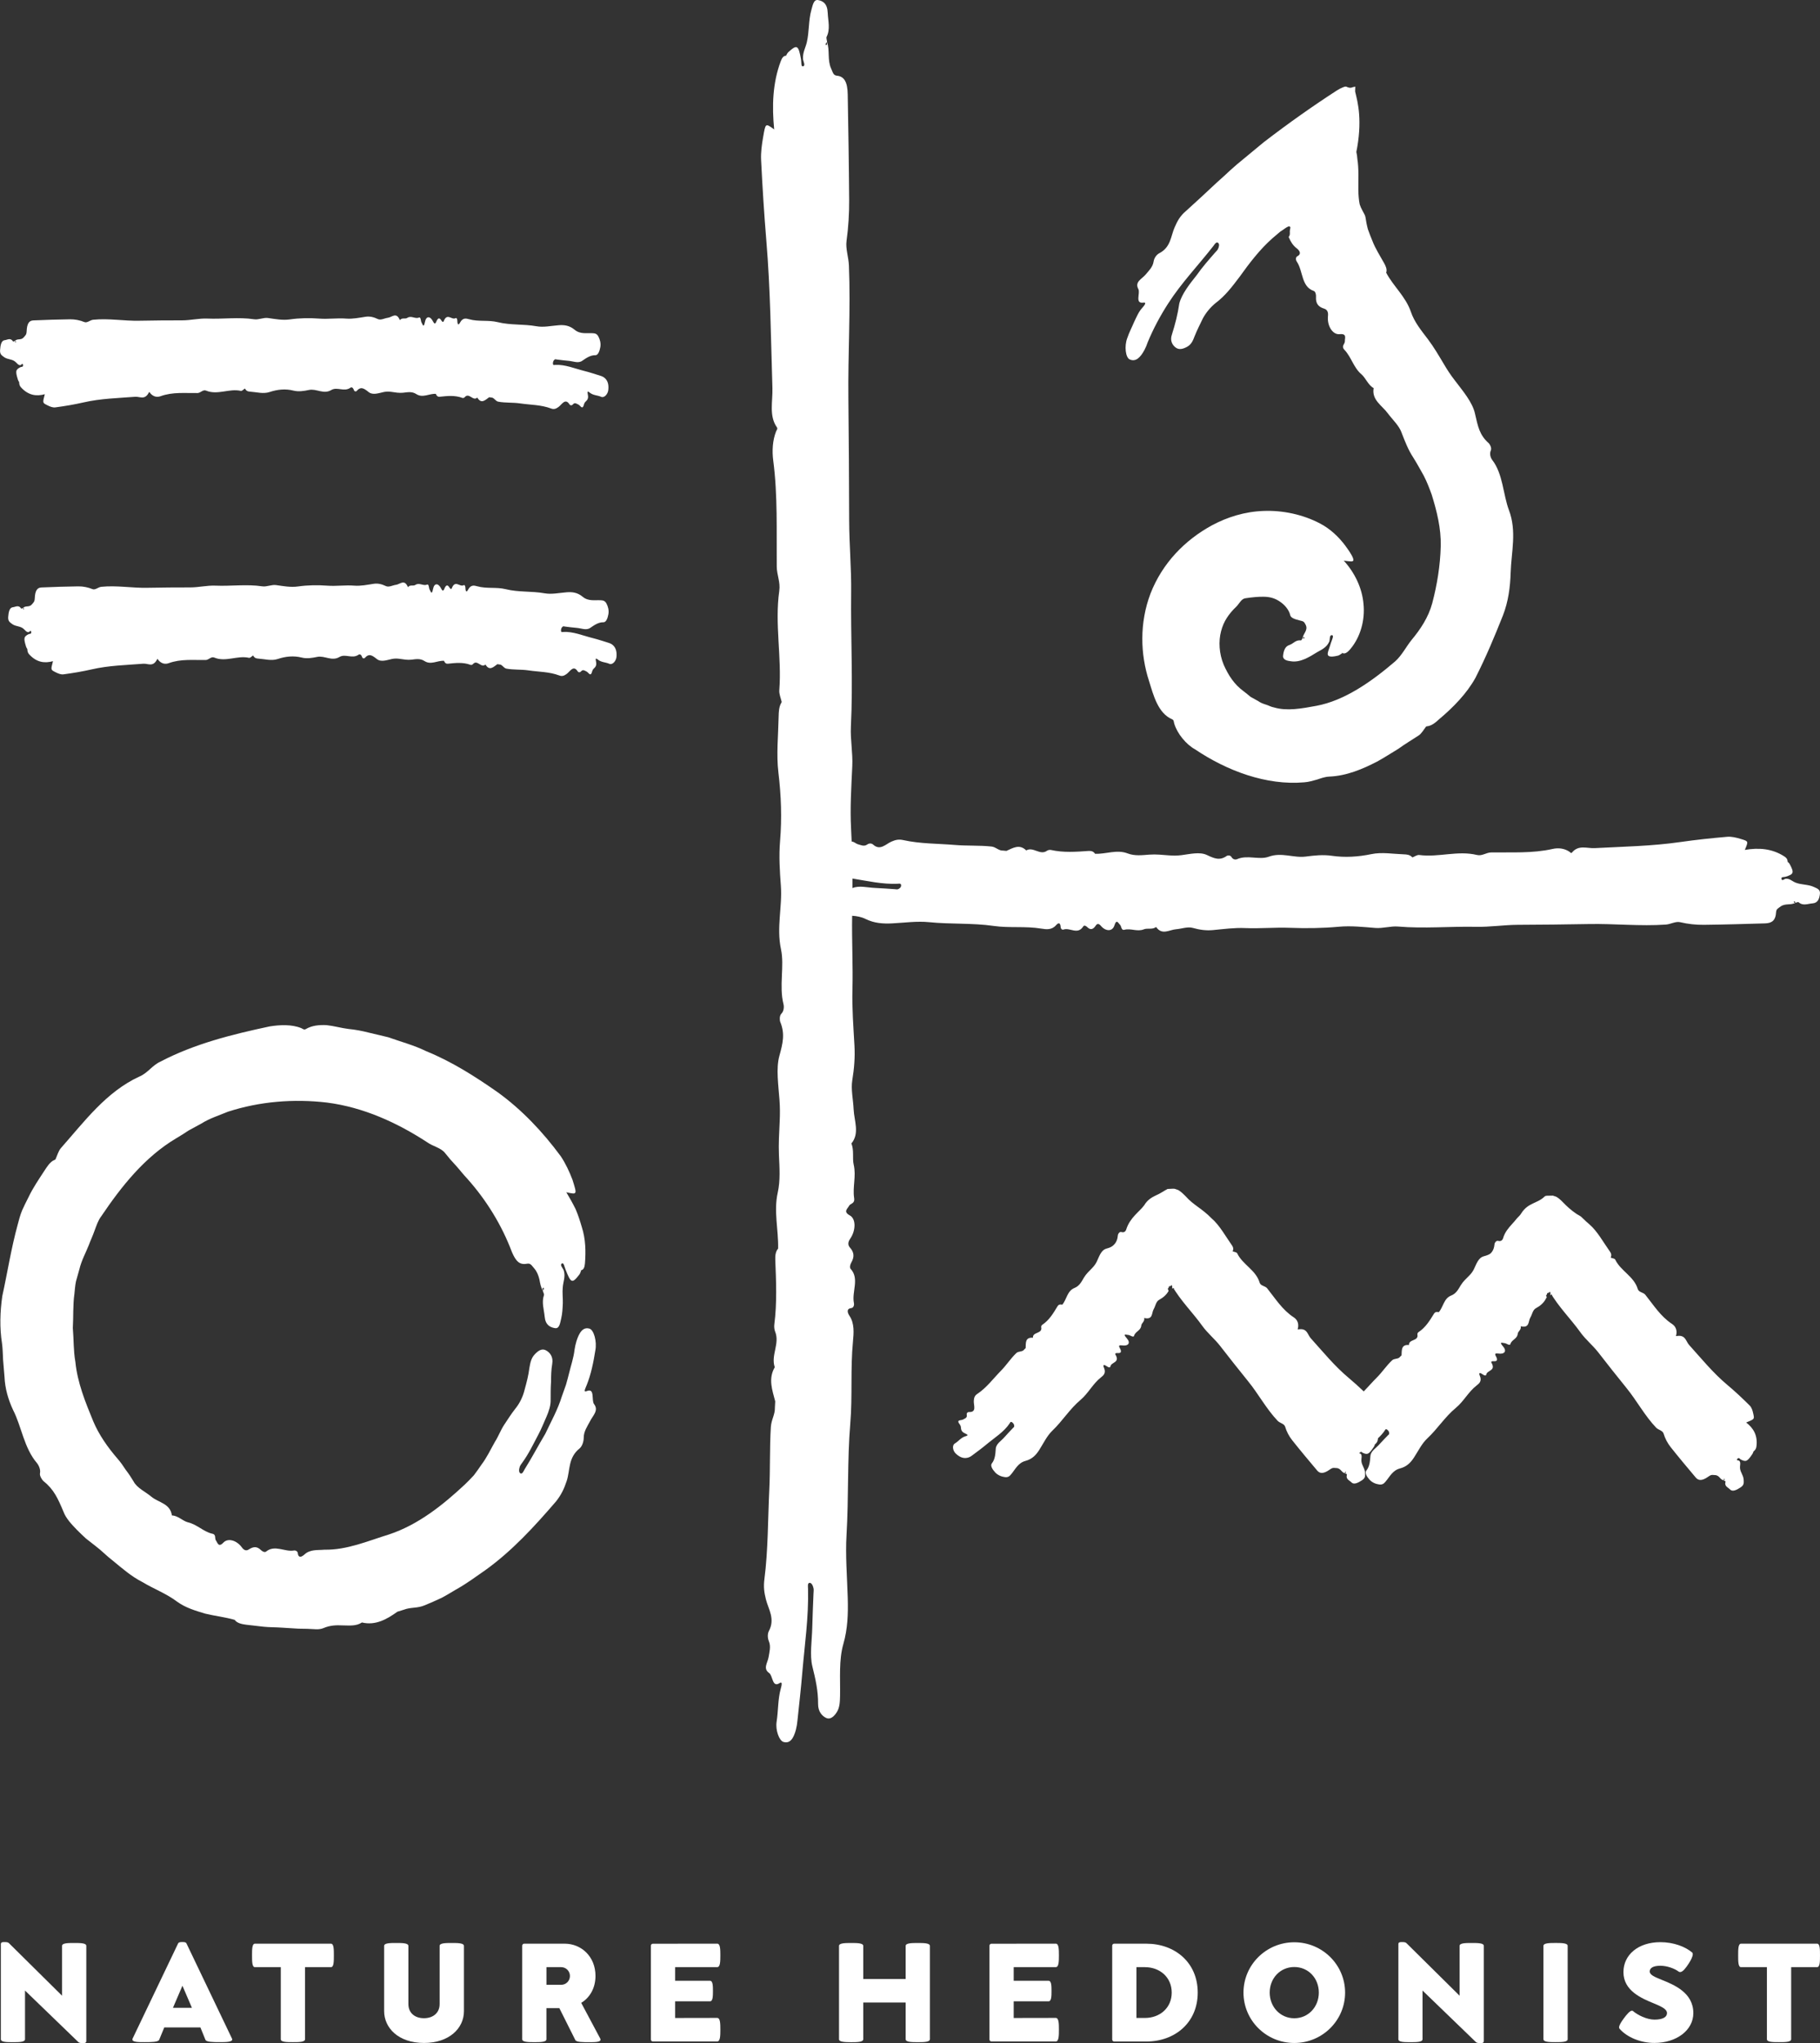 <?xml version="1.0" encoding="utf-8"?>
<!-- Generator: Adobe Illustrator 28.0.0, SVG Export Plug-In . SVG Version: 6.00 Build 0)  -->
<svg version="1.1" id="Layer_1" xmlns="http://www.w3.org/2000/svg" xmlns:xlink="http://www.w3.org/1999/xlink" x="0px" y="0px"
	 viewBox="0 0 678.07 761.09" style="enable-background:new 0 0 678.07 761.09;" xml:space="preserve">
<rect x="0" y="0" width="678.07" height="761.09" fill="#333333" stroke="none"/>
<style type="text/css">
	.st0{fill:#1E2428;}
	.st1{fill:#EEEAE6;}
	.st2{opacity:0.5;fill:#C53F25;}
	.st3{opacity:0.7;fill:#CEE4DD;}
	.st4{fill:#C53F25;}
	.st5{fill:#434D57;}
	.st6{fill:#0281A7;}
	.st7{fill:#CEE4DD;}
	.st8{fill:#FFFFFF;}
	.st9{clip-path:url(#SVGID_00000054959234668849365570000017913589016175806098_);}
	.st10{fill:none;stroke:#474D51;stroke-miterlimit:10;}
	.st11{fill:none;stroke:#434D57;stroke-miterlimit:10;}
	.st12{fill:#414C56;}
	.st13{fill:none;}
	.st14{opacity:0.8;fill:#434D57;}
	.st15{opacity:0.5;fill:#0281A7;}
</style>
<g>
	<g>
		<g>
			<path class="st8" d="M29.22,760.75L9.32,741.53v18.12c0,1.11-2.24,1.11-4.5,1.11s-4.5,0-4.5-1.08v-35.42
				c0-0.79,0.63-0.79,1.29-0.79c0.63,0,1.26,0,1.66,0.34l19.85,19.64v-18.56c0-1.08,2.24-1.08,4.5-1.08c2.29,0,4.53,0,4.53,1.08
				v35.39c0,0.82-0.61,0.82-1.26,0.82C30.25,761.09,29.59,761.09,29.22,760.75z"/>
			<path class="st8" d="M49.33,759.75c0-0.11,0.03-0.24,0.11-0.4l16.91-35.36c0.26-0.53,0.92-0.53,1.58-0.53
				c0.66,0,1.29,0,1.55,0.53l16.93,35.39c0.08,0.13,0.11,0.26,0.11,0.37c0,0.95-2.29,1-4.56,1c-2.55,0-5.08-0.03-5.42-0.87
				l-1.87-4.61H61.2l-1.9,4.61c-0.37,0.84-2.9,0.87-5.45,0.87C51.59,760.75,49.33,760.75,49.33,759.75z M64.44,747.95h7.06
				l-3.53-8.22L64.44,747.95z"/>
			<path class="st8" d="M104.61,759.67v-26.86h-9.66c-1.05,0-1.05-2.19-1.05-4.4c0-2.19,0-4.34,1.08-4.34h28.33
				c1.08,0,1.08,2.16,1.08,4.34c0,2.21,0,4.4-1.08,4.4h-9.66v26.83c0,1.11-2.26,1.11-4.53,1.11
				C106.88,760.75,104.61,760.75,104.61,759.67z"/>
			<path class="st8" d="M143.12,749.19v-24.3c0-1.08,2.26-1.08,4.5-1.08c2.26,0,4.53,0,4.53,1.11v21.62c0,3.29,2.34,5.29,5.82,5.29
				c3.13,0,5.82-1.76,5.82-5.29v-21.65c0-1.08,2.29-1.08,4.53-1.08c2.26,0,4.53,0,4.53,1.11v24.28c0,6.45-5.58,11.85-14.88,11.85
				C148.36,761.04,143.12,755.4,143.12,749.19z"/>
			<path class="st8" d="M194.56,759.67v-34.84c0-0.42,0.32-0.76,0.71-0.76h15.14c6.08,0,11.45,4.71,11.45,12.01
				c0,4.56-2.16,8.14-5.32,10.03l7.06,13.25c0.08,0.16,0.13,0.32,0.13,0.45c0,0.95-2.11,0.95-4.19,0.95c-2.4,0-4.79,0-5.19-0.79
				l-5.95-11.88h-4.82v11.59c0,1.05-2.26,1.08-4.53,1.08S194.56,760.72,194.56,759.67z M212.34,736.1c0-1.82-1.45-3.29-3.27-3.29
				h-5.48v6.58h5.48C210.89,739.39,212.34,737.92,212.34,736.1z"/>
			<path class="st8" d="M242.5,759.75v-34.92c0-0.42,0.32-0.74,0.71-0.74l24.01-0.03c1.13,0,1.16,2.16,1.16,4.34
				c0,2.21-0.03,4.4-1.16,4.4h-15.69v5.08h12.98c1.08,0,1.11,1.92,1.11,3.82c0,1.92-0.03,3.84-1.11,3.84h-12.98v6.21l15.67-0.03
				c1.16,0,1.18,2.19,1.18,4.4c0,2.16-0.03,4.37-1.16,4.37h-24.01C242.81,760.51,242.5,760.14,242.5,759.75z"/>
			<path class="st8" d="M312.59,759.67v-34.78c0-1.05,2.24-1.08,4.53-1.08c2.26,0,4.5,0.03,4.5,1.08v12.35h15.8v-12.35
				c0-1.05,2.26-1.08,4.5-1.08c2.26,0,4.53,0.03,4.53,1.08v34.76c0,1.08-2.26,1.11-4.53,1.11c-2.24,0-4.5-0.03-4.5-1.08v-13.69
				h-15.8v13.67c0,1.08-2.24,1.11-4.5,1.11C314.83,760.75,312.59,760.72,312.59,759.67z"/>
			<path class="st8" d="M368.64,759.75v-34.92c0-0.42,0.32-0.74,0.71-0.74l24.01-0.03c1.13,0,1.16,2.16,1.16,4.34
				c0,2.21-0.03,4.4-1.16,4.4h-15.69v5.08h12.98c1.08,0,1.11,1.92,1.11,3.82c0,1.92-0.03,3.84-1.11,3.84h-12.98v6.21l15.67-0.03
				c1.16,0,1.18,2.19,1.18,4.4c0,2.16-0.03,4.37-1.16,4.37h-24.01C368.96,760.51,368.64,760.14,368.64,759.75z"/>
			<path class="st8" d="M414.37,759.75v-34.94c0-0.39,0.32-0.74,0.71-0.74h12.03c10.56,0,19.12,6.95,19.12,18.22
				c0,11.24-8.56,18.22-19.12,18.22h-12.03C414.68,760.51,414.37,760.14,414.37,759.75z M436.54,742.29c0-5.77-4.48-9.48-10.01-9.48
				h-3.13v18.93h3.13C432.06,751.74,436.54,748.06,436.54,742.29z"/>
			<path class="st8" d="M463.28,742.29c0-10.35,8.48-18.75,18.93-18.75s18.93,8.4,18.93,18.75c0,10.37-8.48,18.77-18.93,18.77
				S463.28,752.67,463.28,742.29z M491.35,742.29c0-5.37-3.92-9.53-9.14-9.53s-9.16,4.16-9.16,9.53c0,5.35,3.95,9.56,9.16,9.56
				S491.35,747.64,491.35,742.29z"/>
			<path class="st8" d="M549.9,760.75l-19.91-19.22v18.12c0,1.11-2.24,1.11-4.5,1.11c-2.26,0-4.5,0-4.5-1.08v-35.42
				c0-0.79,0.63-0.79,1.29-0.79c0.63,0,1.26,0,1.66,0.34l19.85,19.64v-18.56c0-1.08,2.24-1.08,4.5-1.08c2.29,0,4.53,0,4.53,1.08
				v35.39c0,0.82-0.61,0.82-1.26,0.82C550.93,761.09,550.27,761.09,549.9,760.75z"/>
			<path class="st8" d="M575.03,759.64v-34.76c0-1.05,2.24-1.08,4.53-1.08c2.26,0,4.5,0.03,4.5,1.08v34.76
				c0,1.08-2.24,1.11-4.5,1.11C577.27,760.75,575.03,760.72,575.03,759.64z"/>
			<path class="st8" d="M603.4,755.77c-0.13-0.16-0.18-0.32-0.18-0.53c0-0.84,0.84-2.08,1.74-3.32c1.08-1.47,2.29-2.9,3.08-2.9
				c0.13,0,0.24,0.05,0.34,0.13c1.63,1.42,5.11,3.21,8.03,3.21c3.29,0,4.66-1.08,4.66-2.42c0-1.55-2.21-2.5-4.85-3.61
				c-4.63-1.9-11.38-4.71-11.38-11.67c0-6.43,5.48-11.16,13.77-11.16c4.92,0,9.32,1.69,11.85,3.87c0.16,0.13,0.21,0.37,0.21,0.63
				c0,0.84-0.71,2.24-1.47,3.4c-1.03,1.61-2.24,3.24-3.24,3.24c-0.18,0-0.37-0.05-0.53-0.16c-1.53-1.16-4.32-2.19-6.82-2.19
				c-2.82,0-3.98,0.9-3.98,2.13c0,1.32,1.97,2.08,4.4,3.08c4.69,1.9,11.85,4.79,11.85,12.43c0,6.43-6.35,11.11-14.48,11.11
				C611.41,761.07,606.22,759.01,603.4,755.77z"/>
			<path class="st8" d="M658.29,759.67v-26.86h-9.66c-1.05,0-1.05-2.19-1.05-4.4c0-2.19,0-4.34,1.08-4.34h28.33
				c1.08,0,1.08,2.16,1.08,4.34c0,2.21,0,4.4-1.08,4.4h-9.66v26.83c0,1.11-2.26,1.11-4.53,1.11
				C660.56,760.75,658.29,760.75,658.29,759.67z"/>
		</g>
	</g>
	<g>
		<path class="st8" d="M20.22,432.17l0.03-0.02C20.26,432.07,20.23,432.12,20.22,432.17z"/>
		<path class="st8" d="M218.56,518.23c-1.44,0.58-0.31-1.32,0-2.2c1.62-3.98,2.55-8.58,3.24-12.95c0.67-3.4-0.59-7.63-2.13-8.11
			c-2.48-0.79-3.9,1.47-4.9,4.64c-0.32,1.03-0.55,2.14-0.72,3.23c-0.33,2.98-1.35,5.87-2.04,8.76c-0.4,1.44-0.71,2.89-1.16,4.31
			l-1.5,4.21c-1.51,4.94-4.05,9.45-6.2,14.02c-2.63,4.38-4.95,8.84-7.68,13.19c-0.38,0.67-0.86,1.9-1.56,1.54
			c-0.67-0.34-0.6-1.49-0.26-2.5c0.19-0.54,0.64-1.06,0.99-1.58c2.36-3.24,4.07-6.87,5.95-10.42c1.1-2.04,1.99-4.32,2.96-6.49
			c0.95-2.18,1.68-4.37,1.6-6.49c0-2.3,0-4.48,0.15-6.64c0.02-2.19,0.04-4.38,0.44-6.68c0.46-2.6-0.85-4.28-2.41-5.07
			c-1.46-0.75-2.81,0.16-4.08,1.51c-1.34,1.37-1.68,3.14-2.02,5.1c-0.33,2.73-1.04,5.44-1.78,8.1c-0.64,2.68-1.88,5.16-3.59,7.23
			c-1.51,1.94-2.74,3.92-4.06,5.89c-1.29,1.97-2.08,4.21-3.38,6.24c-1.61,2.82-3,5.85-4.99,8.47c-0.94,1.35-1.85,2.72-2.85,4
			c-1.1,1.2-2.23,2.37-3.39,3.47c-8.31,7.77-17.47,15.03-28.23,18.6c-7.84,2.41-15.65,5.83-24.03,5.69
			c-2.54,0.24-5.4-0.23-7.58,1.85c-1.16,1.04-2.24,1.18-2.4-0.57c-0.06-0.61-0.73-1.11-1.5-0.97c-3.4,0.58-7.06-2.27-10.31,0.39
			c-0.5,0.42-1.39-0.04-1.89-0.52c-1.55-1.57-2.93-1.32-4.58-0.26c-0.9,0.6-1.76,0.33-2.56-0.78c-1.91-2.62-5.11-3.58-6.83-1.83
			c-1.92,2.05-2.24,0.02-2.8-0.7c-0.65-0.81,0.26-2.32-1.55-2.6c-3.26-0.82-5.56-3.45-8.99-4.23c-1.91-0.52-3.59-2.44-5.9-2.56
			c-0.63-4.48-4.92-4.71-7.65-6.96c-2.2-1.87-5.3-3.18-6.61-5.66c-0.92-1.55-1.88-2.99-2.93-4.34c-0.94-1.45-1.91-2.86-3.09-4.2
			c-3.6-4.18-6.89-8.82-9.04-13.94c-2.92-7.1-5.87-14.33-6.64-22.1c-0.74-4.12-0.58-8.37-0.95-12.6c0.25-4.23,0-8.51,0.59-12.72
			c0.17-1.57,0.26-3.16,0.6-4.7l1.28-4.56c0.73-3.08,2.27-5.89,3.44-8.79c0.67-1.85,1.55-3.64,2.2-5.54
			c0.71-1.87,1.31-3.81,2.5-5.34c7.53-11.16,16.16-22.04,27.91-29.03c1.55-0.9,3.07-1.87,4.58-2.88l4.77-2.6
			c3.1-1.95,6.6-3.04,9.95-4.43c11.78-3.82,24.48-4.85,36.84-3.4c13.54,1.73,26.13,7.45,37.44,14.84c2.1,1.5,4.99,1.97,6.55,3.92
			c1.32,1.69,2.7,3.28,4.14,4.79c1.4,1.55,2.66,3.23,4.11,4.74c7.16,8.01,12.9,17.32,16.7,27.41c1.45,3.39,2.83,4.85,5.56,4.34
			c1.41-0.27,1.73,0.6,2.73,1.72c1.04,1.18,1.58,2.63,1.94,4.09c0.28,1.48,0.52,2.94,1.27,4.18l-0.03,0.04
			c0.17,0.56,0.59,1.33,0.46,1.66c-0.93,2.72,0.01,5.34,0.27,8.04c0.29,3.1,2,3.95,3.81,4.26c1.67,0.29,1.91-1.78,2.34-3.58
			c0.44-1.85,0.53-3.81,0.61-5.78c0.04-1.97-0.23-3.92-0.02-5.88c0.13-1.98,1.07-3.89,0.39-6.18c-0.29-0.91-1.6-2.09-0.75-2.64
			c0.78-0.51,0.99,1.36,1.41,2.28c1.97,5,2.4,5.37,5.17,1.75c0.29-0.39,0.45-1,0.65-1.54c0.96-0.23,1.26-1.15,1.39-2.55
			c0.36-4.45,0.26-9.15-1.18-13.57c-0.65-2.23-1.37-4.49-2.31-6.67c-1.06-2.13-2.24-4.23-3.48-6.31l0,0
			c0.04,0.02,0.05,0.06,0.1,0.07c4.04,0.87,3.98,0.95,2.22-4.69c-1.16-3.03-2.57-6.07-4.36-8.74c-6.76-9.16-14.62-17.47-23.71-23.99
			c-8.37-5.84-16.98-11.31-26.39-15.13c-4.54-2.24-9.48-3.53-14.22-5.22l-7.36-1.75c-2.44-0.62-4.91-1.09-7.42-1.33
			c-2.65-0.32-5.41-1.13-8.14-1.42c-2.74-0.13-5.44,0.1-7.75,1.47c-0.67,0.4-1.1-0.11-1.7-0.36c-3.61-1.47-8.04-1.23-11.78-0.63
			c-14.01,2.98-27.94,6.46-40.62,13.08c-3.21,1.45-4.72,4.29-8.02,5.65c-12.25,5.66-20.45,16.79-29.09,26.56
			c-0.98,1.12-1.41,2.83-2.06,4.26c-0.13,0.05-0.25,0.14-0.38,0.2c0,0,0,0.04-0.01,0.07c0,0-0.02-0.03-0.02-0.06
			c-1.68,0.72-2.7,2.49-3.77,4.09c-2.02,3.12-4.18,6.24-5.8,9.65c-0.86,1.67-1.69,3.35-2.45,5.04c-0.7,1.71-1.17,3.5-1.63,5.25
			c-2.45,8.94-3.79,17.73-5.74,26.63c-0.86,5.92-1.02,11.93-0.11,17.66c0.29,2.1,0.27,4.18,0.41,6.26l0.52,6.25
			c0.19,4.22,1.34,8.37,3.24,12.4c3.07,5.94,4.02,14.07,8.87,19.7c0.78,1.01,1.36,2.53,1.11,3.72c-0.25,1.11,0.94,2.68,1.24,2.91
			c3.99,3.2,5.43,6.54,7.51,11.46c0.91,2.45,2.92,4.6,5.03,6.78c1.07,1.08,2.19,2.14,3.31,3.18c1.21,0.94,2.41,1.88,3.56,2.79
			c2.33,1.74,4.18,3.75,6.47,5.48c3.47,2.85,6.87,5.85,10.98,7.95c4.25,2.57,9.01,4.31,13.02,7.36c3.12,2.25,6.8,3.34,10.39,4.42
			c3.67,0.89,7.43,1.29,11.03,2.33c0.86,1.23,2.61,1.58,4.22,1.8l6.51,0.75c2.17,0.23,4.35,0.18,6.52,0.33l6.51,0.4
			c2.17,0.01,4.35,0.07,6.54,0.22c0.89,0.06,2.06-0.12,2.79-0.44c2.36-1.02,4.73-1.14,7.18-1c2.42,0.02,4.96,0.35,7.13-1.09
			c5.12,1.23,9.38-1.26,13.22-4.01l2.38-0.74c2.7-1.03,5.05-0.44,7.94-1.71c1.99-0.82,3.96-1.69,5.91-2.6
			c1.92-0.96,3.74-2.13,5.6-3.21c3.78-2.09,7.23-4.65,10.78-7.12c10.04-7.17,18.46-16.38,26.53-25.76c1.98-2.53,2.99-4.72,3.93-7.57
			c1.33-3.98,0.44-8.66,4.88-12.18c0.85-0.77,1.47-2.42,1.47-3.98c-0.01-2.28,1.37-4.24,2.31-6.02c1.05-2.17,3.38-4.05,1.54-6.45
			C220.25,521.68,221.77,516.87,218.56,518.23z M216.39,473.24l-0.16,0.09c-0.02,0.01-0.07-0.06-0.1-0.1L216.39,473.24z
			 M211.07,443.76C211.16,443.82,211.21,443.88,211.07,443.76L211.07,443.76z M202.2,479.9c0.13-0.37,0.43-0.23,0.44,0.21
			c0,0.22-0.21,0.41-0.37,0.61C202.21,480.42,202.12,480.1,202.2,479.9z"/>
		<path class="st8" d="M531.75,270.52l-0.03,0.01C531.7,270.6,531.74,270.57,531.75,270.52z"/>
		<path class="st8" d="M420.85,133.87c2.33,1.1,4.08-0.8,5.54-3.51c0.47-0.88,0.86-1.85,1.19-2.82c2.12-5.12,4.69-9.89,7.58-14.39
			c5.04-7.85,11.34-14.36,16.97-21.6c0.4-0.57,1.01-1.56,1.65-1.12c0.63,0.44,0.42,1.45,0.01,2.32c-0.22,0.48-0.69,0.88-1.06,1.31
			c-2.37,2.72-4.78,5.43-6.85,8.4c-2.59,3.27-5.54,6.94-6.5,10.55c-0.62,4.16-1.53,7.71-2.77,11.63c-0.79,2.2,0.14,3.92,1.48,4.88
			c1.28,0.92,2.8,0.45,4.32-0.41c1.5-0.88,2.07-2.29,2.67-3.88c0.87-2.18,2.01-4.44,3.06-6.61c1.16-2.15,2.8-4.11,4.66-5.65
			c3.69-2.75,6.23-6.15,9.02-9.83c3.59-5.02,7.55-10.23,12.22-14.35l2.96-2.52l0.71-0.46l1.21-0.84c0.75-0.51,1.57-0.96,1.79-0.32
			c0.07,0.05,0.03,0.27-0.03,0.53l-0.1,0.55c-0.17,0.85,0.23,1.4-0.31,2.33c-0.11,0.21-0.25,0.18-0.07,0.4
			c0.63,1.55,1.51,2.97,2.83,3.98c1.38,1.06,1.84,2.24,0.3,3.03c-0.57,0.29-0.71,1.24-0.15,2.05c2.33,3.45,1.61,9.29,6.27,10.86
			c0.67,0.24,0.9,1.38,0.85,2.17c-0.18,2.53,0.91,3.78,3.01,4.42c1.14,0.35,1.6,1.24,1.45,2.73c-0.4,3.63,1.72,7.05,4.32,6.79
			c2.87-0.3,1.91,1.54,1.98,2.56c0.08,1.14-1.54,1.82-0.14,3.3c2.57,2.71,3.37,6.6,6.29,9.07c1.62,1.39,2.52,4.06,4.57,5.16
			c-0.81,4.46,3.2,6.53,5.27,9.4c1.82,2.42,4.22,4.6,5.12,7.17c1.31,3.37,2.44,6.35,4.34,9.26c1.43,2.25,2.63,4.51,3.94,6.81
			c1.19,2.3,2.08,4.65,2.95,7.03c1.92,6.21,3.53,12.56,3.37,19.22c-0.18,7.12-1.33,14.3-3.17,21.26c-1.41,5.22-4.38,9.69-7.67,13.64
			c-2.04,2.52-3.65,5.79-6.14,8.01c-8.8,7.54-18.88,14.64-29.41,16.57c-5.43,1-10.89,2.02-15.72,0.59
			c-1.07-0.17-1.99-0.75-3.01-1.05c-1.02-0.31-2.02-0.69-2.91-1.33l-2.84-1.58c-0.86-0.73-1.73-1.44-2.63-2.12
			c-3.46-2.53-5.61-5.9-7.33-9.75c-1.77-4.2-2-8.86-1.01-12.56c0.5-1.92,1.2-3.49,2.11-4.91c0.94-1.48,2.17-2.94,3.6-4.29
			c1.05-1.02,1.8-2.86,3.32-3.08c2.56-0.38,4.79-0.6,6.73-0.57c2.5,0.01,4.55,0.6,6.56,2.1c1.99,1.44,3.16,3.4,3.43,4.74
			c0.25,0.94,1.21,1.44,3.91,2.09c1.44,0.3,1.39,0.74,1.9,1.61c0.9,1.98-0.96,3.13-1.18,4.89l-0.04-0.01
			c-0.15,0.33-0.35,0.83-0.6,0.83c-2.02-0.2-2.7,1.18-4.24,1.71c-1.63,0.51-2.16,2.04-2.39,3.9c-0.24,1.62,1.47,2.03,3.06,2.2
			c3.38,0.47,6.65-1.56,9.65-3.42c1.59-0.92,3.46-1.69,4.45-3.83c0.4-0.87-0.01-2.5,0.98-2.49c0.94-0.01,0.09,1.69-0.24,2.63
			c-0.77,2.62-1.5,3.98-1.22,4.72c0.26,0.71,1.42,0.84,3.81,0.26c0.49-0.14,1.07-0.59,1.62-0.95c0.86,0.46,1.86-0.18,3-1.56
			c3.65-4.34,5.46-10.62,4.85-16.69c-0.52-6.18-3.45-11.92-7.4-16.22l0-0.01c0.05,0.02,0.07,0.06,0.13,0.07
			c2.24,0.25,3.38,0.53,3.49-0.18c0.09-0.7-0.77-2.42-3.01-5.42c-2.49-3.32-5.66-6.3-9.34-8.22c-6.49-3.44-14.11-4.99-21.09-4.71
			c-7.06,0.24-13.53,2.31-19.18,5.32c-10.26,5.58-18.57,14.2-22.96,25.45c-4.13,10.92-3.82,22.56-0.54,32.61
			c1.64,5.28,3.3,11.92,8.56,14.22c0.76,0.31,0.62,0.97,0.82,1.61c1.14,3.79,4.43,7.75,7.73,9.58c11.9,8.02,26.61,13.55,40.74,12.3
			c1.72-0.13,3.22-0.6,4.71-1.01c1.47-0.48,2.88-1.04,4.6-1.12c6.46-0.27,12.35-2.78,17.82-5.6c2.71-1.47,5.25-3.18,7.87-4.73
			c2.46-1.78,5.06-3.33,7.6-4.99c1.13-0.76,1.89-2.21,2.79-3.35c0.13-0.01,0.26-0.05,0.39-0.07c0,0,0.01-0.03,0.02-0.07l0.01,0.06
			c1.68-0.2,3.1-1.41,4.4-2.61c5.2-4.36,10.27-9.52,13.54-15.42c3.98-7.85,7.1-15.35,10.22-23.19c2.03-5.18,2.75-10.71,2.9-16.04
			c0.25-7.66,2.33-15.38-0.64-23.26c-2.17-5.7-2.19-13.54-6.27-18.75c-0.68-0.94-0.98-2.37-0.48-3.47c0.46-1.01-0.5-2.46-0.75-2.69
			c-3.5-3.05-4.06-6.34-5.1-10.82c-0.89-4.46-4.73-8.82-7.68-12.75c-1.49-1.92-2.73-3.82-3.94-5.89c-1.9-3.17-3.77-6.4-6-9.34
			c-2.42-3.18-5.03-6.36-6.3-10.13c-1.97-5.77-6.59-9.59-9.22-14.62c0.43-1.18-0.15-2.4-0.7-3.43c-1.52-2.77-3.33-5.51-4.42-8.39
			c-0.6-1.43-1.17-2.88-1.68-4.34c-0.41-1.48-0.68-2.98-0.91-4.49c-0.05-0.31-0.16-0.64-0.32-0.96c-0.3-0.56-0.59-1.11-0.83-1.56
			c-0.41-0.75-0.75-1.48-1-2.27c-0.18-0.85-0.3-1.72-0.37-2.61c-0.16-1.78-0.15-3.67-0.13-5.62c0.02-1.95,0.05-3.96-0.07-5.86
			c-0.06-0.95-0.15-1.86-0.29-2.73c-0.07-0.98-0.19-1.9-0.39-2.71c1.12-5.49,1.31-10.23,1.04-13.97c-0.29-3.94-0.94-6.15-1.49-8.54
			l0.05-1.83l-0.91,0.21c-1.06,0.46-1.63,0.12-2.3-0.12c-0.25-0.23-0.81-0.06-1.46,0.21c-0.62,0.24-1.31,0.58-2.13,1.1
			c-8.89,5.75-17.92,12.11-27.28,19.3l-10.01,8.28l-2.48,2.19l-2.18,2.02l-2.88,2.59c-3.78,3.55-7.58,7.08-11.49,10.6
			c-2.08,1.76-3.11,3.57-4.14,5.96c-1.5,3.28-1.37,7.49-5.82,9.77c-0.92,0.48-1.85,1.69-2.06,3.09c-0.3,2.05-1.88,3.49-3.02,4.88
			c-1.4,1.63-4.11,2.67-2.66,5.34c0.82,1.53-1.42,5.55,1.89,5.05c1.46-0.2,0.15,1.29-0.44,1.96c-1.37,1.48-2.15,3.45-3.06,5.33
			c-0.81,1.95-1.81,3.8-2.49,5.85C418.79,128.97,419.39,133.21,420.85,133.87z M485.91,237.79c-0.11,0.07-0.36-0.02-0.56-0.08
			c0.12-0.14,0.22-0.3,0.38-0.31C486.01,237.38,486.15,237.64,485.91,237.79z M500.61,208.36
			C500.72,208.41,500.79,208.47,500.61,208.36L500.61,208.36z M499.86,242.97l0.18,0.19l-0.18-0.02
			C499.83,243.12,499.85,243.02,499.86,242.97z"/>
		<path class="st8" d="M91.4,144.93c0-0.01-0.01-0.01-0.01-0.01C91.37,144.96,91.38,144.96,91.4,144.93z"/>
		<path class="st8" d="M1.3,132.87c1.33,1.09,2.82,0.78,4.18,1.72c0.7,0.48,1.29,1.56,2.13,1.44c0.33-0.05,0.86-1.02,0.97-0.06
			c0.1,0.88-0.56,0.62-0.91,0.79c-1.88,0.94-1.99,1.47-0.99,4.72c0.11,0.35,0.3,0.6,0.46,0.89c0,0.96,0.28,1.49,0.71,1.96
			c2.77,3.02,5.76,3.37,8.87,2.52c0,0,0,0,0,0c-0.01,0.03-0.02,0.02-0.04,0.05c-0.85,3.25-0.84,3.15,0.95,4.06
			c0.99,0.51,2.01,0.93,3,0.8c3.51-0.47,7.01-1.05,10.5-1.85c6.4-1.47,12.82-1.59,19.23-2.1c1.71-0.14,3.6,1.36,5.1-1.59
			c0.22-0.43,0.36,0.06,0.55,0.29c1.16,1.34,2.55,1.54,3.77,1.1c4.59-1.67,9.21-1.11,13.81-1.19c1.13-0.02,2.03-1.39,3.18-0.91
			c4.28,1.79,8.63-0.89,12.94,0.1c0.48,0.11,1.02-0.56,1.54-0.88c0.04,0.08,0.08,0.12,0.12,0.19c0.01-0.01,0.01-0.02,0.02-0.04
			c0,0.02,0,0.04-0.01,0.05c0.5,0.85,1.16,0.92,1.79,0.97c2.42,0.16,4.91,0.93,7.25,0.15c3-1,5.95-1.28,8.91-0.54
			c1.95,0.49,3.9,0.15,5.8-0.24c2.78-0.58,5.41,1.75,8.31,0.02c2.2-1.31,4.76,0.83,7.13-0.86c0.42-0.3,0.95-0.05,1.25,0.81
			c0.27,0.79,0.91,0.59,1.02,0.45c1.59-1.87,2.81-0.98,4.48,0.35c1.61,1.29,3.8,0.38,5.71-0.01c0.95-0.19,1.84-0.18,2.77-0.05
			c1.47,0.21,2.93,0.49,4.43,0.32c1.61-0.19,3.27-0.54,4.86,0.5c2.43,1.59,4.87-0.27,7.3-0.07c0.35,0.95,0.92,1.13,1.44,1.07
			c2.82-0.3,5.64-0.62,8.43,0.43c0.28,0.11,0.66,0,0.91-0.29c1.59-1.85,3.08,1.69,4.65,0.16c1.49,2.52,2.96,0.94,4.44-0.13
			c0.27,0.04,0.53,0.09,0.8,0.13c0.93-0.08,1.54,1.34,2.54,1.53c2.72,0.51,5.45,0.25,8.17,0.65c3.88,0.57,7.79,0.48,11.61,1.92
			c0.99,0.37,1.73,0.1,2.65-0.55c1.28-0.91,2.54-3.48,4.12-1.05c0.33,0.5,0.87,0.54,1.34,0c0.68-0.79,1.41-0.15,2.03,0.13
			c0.76,0.35,1.48,2.23,2.09-0.18c0.35-1.4,1.97-1.09,1.35-3.88c-0.27-1.23,0.41-0.69,0.71-0.44c1.37,1.12,2.88,0.95,4.31,1.6
			c1.1,0.5,2.47-0.95,2.65-2.51c0.29-2.51-0.46-3.84-1.57-4.69c-0.36-0.27-0.75-0.45-1.13-0.57c-2.08-0.65-4.15-1.35-6.24-1.87
			c-3.63-0.91-7.22-2.48-10.92-2.25c-0.28,0.02-0.75,0.24-0.77-0.54c-0.02-0.75,0.35-1.29,0.74-1.51c0.21-0.12,0.46,0,0.69,0.03
			c1.47,0.17,2.94,0.39,4.41,0.5c1.7,0.13,3.57,1.04,5.06,0c1.64-1.14,3.16-2.14,4.91-2.09c0.98,0.03,1.58-1.45,1.85-3
			c0.26-1.47-0.13-2.86-0.71-3.96c-0.6-1.12-1.35-1.19-2.16-1.24c-2.25-0.13-4.6,0.46-6.7-1.29c-1.94-1.62-3.9-1.84-5.94-1.68
			c-2.76,0.21-5.58,0.86-8.27,0.38c-4.81-0.87-9.66-0.34-14.45-1.53c-3.53-0.88-7.14-0.08-10.69-1.1c-1.1-0.31-2.34-0.6-3.33,1.25
			c-0.51,0.97-0.97,1.04-1.02-0.71c-0.02-0.64-0.31-1.13-0.64-0.94c-1.45,0.85-3.15-2.16-4.44,1.16c-0.19,0.49-0.59,0.17-0.84-0.24
			c-0.76-1.28-1.35-1-1.96,0.5c-0.33,0.81-0.71,0.76-1.14-0.12c-1.05-2.12-2.57-2.23-3.04,0.12c-0.51,2.59-0.9,0.78-1.23,0.3
			c-0.38-0.54-0.23-2.27-1.02-1.93c-1.44,0.61-2.84-0.87-4.34,0.12c-0.83,0.55-1.89-0.23-2.76,0.84c-1.3-3.18-2.94-1.06-4.45-0.88
			c-1.27,0.15-2.62,1.02-3.77,0.47c-1.52-0.73-2.97-1.08-4.52-0.85c-2.41,0.36-4.84,0.88-7.24,0.69c-3.35-0.27-6.68,0.26-10.04,0
			c-3.61-0.27-7.3-0.22-10.96,0.3c-2.71,0.39-5.43-0.14-8.15-0.52c-1.7-0.24-3.48,0.72-5.13,0.47c-5.83-0.88-11.67-0.01-17.49-0.26
			c-3.09-0.13-6.24,0.66-9.33,0.66c-5.29,0.01-10.59,0.02-15.89,0.14c-5.78,0.14-11.55-0.97-17.33-0.36
			c-1.11,0.12-2.2,1.27-3.22,0.86c-1.77-0.72-3.54-1.04-5.32-1.03c-4.58,0.05-9.17,0.22-13.75,0.41c-1.57,0.07-2.33,1.23-2.45,3.96
			c-0.06,1.44-0.43,1.52-0.96,2.21c-1.12,1.44-2.39,0.39-3.44,1.49c0-0.01-0.01-0.03-0.01-0.04c-0.23,0.08-0.55,0.37-0.67,0.2
			c-0.99-1.47-2.07-0.56-3.12-0.45c-1.22,0.12-1.56,1.77-1.7,3.57C-0.11,131.99,0.65,132.34,1.3,132.87z M7.16,142.22
			c-0.01-0.06-0.01-0.11-0.02-0.17c0-0.02,0.03-0.06,0.04-0.08C7.17,142.05,7.16,142.14,7.16,142.22z M16.81,147.12
			C16.78,147.17,16.75,147.19,16.81,147.12L16.81,147.12z M5.85,127.16c0.13,0.19,0.06,0.46-0.11,0.4
			c-0.08-0.03-0.14-0.27-0.21-0.46C5.65,127.09,5.78,127.06,5.85,127.16z"/>
		<path class="st8" d="M94.39,244.38c0-0.01-0.01-0.01-0.01-0.02C94.35,244.41,94.37,244.41,94.39,244.38z"/>
		<path class="st8" d="M228.07,240.1c-0.36-0.27-0.75-0.45-1.13-0.56c-2.08-0.65-4.15-1.35-6.24-1.87
			c-3.63-0.91-7.22-2.48-10.92-2.25c-0.28,0.02-0.75,0.24-0.77-0.54c-0.02-0.75,0.35-1.29,0.74-1.51c0.21-0.12,0.46,0,0.69,0.03
			c1.47,0.17,2.94,0.39,4.41,0.5c1.7,0.13,3.57,1.04,5.06,0c1.64-1.14,3.16-2.14,4.91-2.09c0.98,0.03,1.58-1.46,1.85-3
			c0.26-1.47-0.13-2.86-0.71-3.96c-0.6-1.12-1.35-1.19-2.16-1.24c-2.25-0.13-4.6,0.46-6.7-1.29c-1.94-1.62-3.9-1.84-5.94-1.68
			c-2.76,0.21-5.58,0.86-8.27,0.38c-4.81-0.87-9.66-0.34-14.45-1.53c-3.53-0.88-7.14-0.08-10.69-1.1c-1.1-0.31-2.34-0.6-3.33,1.25
			c-0.51,0.97-0.97,1.04-1.02-0.71c-0.02-0.64-0.31-1.13-0.64-0.94c-1.45,0.85-3.15-2.16-4.44,1.16c-0.19,0.49-0.59,0.17-0.84-0.24
			c-0.76-1.28-1.35-1-1.96,0.5c-0.33,0.81-0.71,0.76-1.14-0.12c-1.05-2.12-2.57-2.23-3.04,0.12c-0.51,2.59-0.9,0.78-1.23,0.3
			c-0.38-0.54-0.24-2.27-1.02-1.93c-1.44,0.61-2.84-0.87-4.34,0.12c-0.83,0.55-1.89-0.23-2.76,0.84c-1.3-3.18-2.94-1.06-4.45-0.88
			c-1.27,0.15-2.62,1.02-3.77,0.47c-1.52-0.73-2.97-1.08-4.52-0.85c-2.41,0.36-4.84,0.88-7.24,0.69c-3.35-0.27-6.68,0.26-10.04,0.01
			c-3.61-0.27-7.3-0.22-10.96,0.3c-2.72,0.39-5.43-0.14-8.15-0.52c-1.7-0.24-3.48,0.72-5.12,0.47c-5.83-0.88-11.67-0.01-17.49-0.26
			c-3.09-0.13-6.24,0.66-9.33,0.66c-5.29,0.01-10.59,0.02-15.89,0.14c-5.78,0.14-11.55-0.97-17.33-0.36
			c-1.11,0.12-2.2,1.27-3.22,0.86c-1.77-0.72-3.54-1.04-5.32-1.03c-4.58,0.05-9.17,0.22-13.75,0.41c-1.57,0.07-2.33,1.23-2.45,3.96
			c-0.06,1.44-0.43,1.52-0.96,2.21c-1.12,1.44-2.39,0.39-3.44,1.49c0-0.01-0.01-0.03-0.01-0.04c-0.23,0.08-0.55,0.37-0.67,0.2
			c-0.99-1.46-2.07-0.55-3.12-0.45c-1.22,0.12-1.56,1.77-1.7,3.57c-0.12,1.66,0.64,2.01,1.29,2.54c1.33,1.08,2.82,0.78,4.18,1.72
			c0.7,0.48,1.29,1.56,2.13,1.44c0.33-0.05,0.86-1.03,0.97-0.06c0.1,0.88-0.56,0.62-0.91,0.79c-1.88,0.94-1.99,1.47-0.99,4.72
			c0.11,0.35,0.3,0.6,0.46,0.89c0,0.96,0.28,1.49,0.71,1.96c2.77,3.02,5.76,3.37,8.87,2.51c0,0,0,0,0,0
			c-0.01,0.03-0.02,0.02-0.04,0.05c-0.85,3.25-0.84,3.15,0.95,4.06c0.99,0.51,2.01,0.93,3,0.8c3.51-0.47,7.01-1.05,10.5-1.85
			c6.4-1.47,12.82-1.59,19.23-2.1c1.71-0.14,3.6,1.36,5.1-1.59c0.22-0.43,0.36,0.06,0.55,0.29c1.16,1.34,2.55,1.54,3.77,1.1
			c4.59-1.67,9.21-1.11,13.81-1.19c1.13-0.02,2.03-1.39,3.18-0.91c4.28,1.79,8.63-0.89,12.94,0.1c0.48,0.11,1.02-0.56,1.54-0.88
			c0.04,0.08,0.08,0.12,0.12,0.19c0.01-0.01,0.01-0.02,0.02-0.04c0,0.02,0,0.04-0.01,0.05c0.5,0.85,1.16,0.92,1.79,0.97
			c2.42,0.16,4.91,0.93,7.25,0.15c3-1,5.95-1.28,8.91-0.54c1.95,0.49,3.9,0.15,5.8-0.24c2.78-0.58,5.41,1.75,8.31,0.02
			c2.2-1.31,4.76,0.83,7.13-0.86c0.42-0.3,0.95-0.05,1.25,0.81c0.27,0.79,0.91,0.59,1.02,0.45c1.59-1.87,2.81-0.98,4.48,0.35
			c1.61,1.29,3.8,0.38,5.71-0.01c0.95-0.19,1.84-0.18,2.77-0.05c1.47,0.2,2.93,0.49,4.43,0.32c1.61-0.19,3.27-0.54,4.86,0.5
			c2.43,1.59,4.87-0.27,7.3-0.07c0.35,0.95,0.92,1.13,1.44,1.07c2.82-0.3,5.64-0.62,8.43,0.43c0.28,0.11,0.66,0,0.91-0.29
			c1.59-1.85,3.08,1.69,4.65,0.16c1.49,2.52,2.96,0.94,4.44-0.13c0.27,0.04,0.53,0.09,0.8,0.13c0.93-0.08,1.54,1.34,2.54,1.53
			c2.72,0.51,5.45,0.25,8.17,0.65c3.87,0.58,7.79,0.48,11.61,1.92c0.99,0.37,1.73,0.1,2.65-0.55c1.28-0.91,2.54-3.48,4.12-1.05
			c0.33,0.5,0.87,0.54,1.34,0c0.68-0.79,1.41-0.15,2.03,0.13c0.76,0.35,1.48,2.23,2.09-0.18c0.35-1.4,1.97-1.09,1.35-3.87
			c-0.28-1.23,0.41-0.69,0.71-0.44c1.37,1.12,2.88,0.95,4.31,1.6c1.1,0.5,2.47-0.95,2.65-2.51
			C229.92,242.27,229.17,240.95,228.07,240.1z M8.72,227.01c-0.08-0.03-0.14-0.27-0.21-0.46c0.12-0.01,0.25-0.04,0.32,0.07
			C8.97,226.8,8.89,227.07,8.72,227.01z M10.14,241.67c-0.01-0.06-0.01-0.11-0.02-0.17c0-0.02,0.03-0.06,0.04-0.08
			C10.15,241.5,10.15,241.59,10.14,241.67z M19.8,246.56C19.77,246.62,19.74,246.64,19.8,246.56L19.8,246.56z"/>
		<path class="st8" d="M600.16,468.28l-0.01,0.02C600.21,468.29,600.2,468.27,600.16,468.28z"/>
		<path class="st8" d="M650.55,529.91L650.55,529.91c0.03-0.01,0.03,0.01,0.07-0.01c3.12-1.28,3.03-1.23,2.58-3.3
			c-0.25-1.15-0.58-2.26-1.33-3.01c-2.67-2.66-5.42-5.25-8.34-7.69c-5.34-4.48-9.64-9.8-14.24-14.89c-1.22-1.35-1.29-3.87-4.6-3.31
			c-0.48,0.08-0.18-0.34-0.13-0.64c0.3-1.8-0.46-3.09-1.6-3.85c-4.32-2.83-6.9-7.06-9.98-10.89c-0.75-0.94-2.42-0.86-2.8-2.12
			c-1.39-4.71-6.35-6.71-8.39-10.94c-0.23-0.47-1.11-0.52-1.7-0.75l0.07-0.22l-0.04,0l0.05-0.02c0.34-0.94-0.03-1.54-0.41-2.1
			c-2.36-3.32-4.66-7.55-7.59-10.06c-0.93-0.79-1.81-1.59-2.65-2.43c-0.84-0.9-1.7-1.07-2.51-1.72c-1.62-1.11-3.14-2.45-4.69-4.07
			c-1.01-1.03-2.14-2.07-3.04-2.25l-0.71-0.24l-1.05,0.01c-0.66,0.1-1.47-0.13-1.99,0.27c-2.73,2.71-6.15,2.26-8.72,6.26
			c-0.45,0.8-1,1.24-1.59,1.86c-0.59,0.78-1.24,1.47-1.89,2.2c-1.3,1.43-2.68,3.03-3.33,5.27c-0.23,0.78-0.9,1.26-1.79,1
			c-0.81-0.24-1.35,0.79-1.37,1.04c-0.16,1.73-0.64,2.77-1.48,3.6c-0.6,0.52-1.5,0.79-2.57,1.09c-2.07,0.58-2.76,2.99-3.68,4.84
			c-0.46,0.92-1.04,1.67-1.75,2.38c-1.11,1.12-2.29,2.18-3.12,3.56c-0.9,1.48-1.69,3.1-3.54,3.82c-2.83,1.09-2.94,4.28-4.67,6.23
			c-0.98-0.28-1.49,0.09-1.78,0.57c-1.58,2.57-3.15,5.15-5.8,6.88c-0.27,0.18-0.43,0.56-0.36,0.94c0.44,2.47-3.33,1.59-3.14,3.84
			c-2.96-0.27-2.67,1.94-2.78,3.84l-0.62,0.6c-0.54,0.84-2.07,0.49-2.86,1.22c-2.16,2-3.72,4.46-5.8,6.52
			c-1.66,1.65-3.17,3.43-4.81,5.09c-1.8-1.71-3.64-3.39-5.56-4.99c-5.33-4.45-9.61-9.76-14.19-14.82c-1.22-1.35-1.28-3.85-4.58-3.29
			c-0.48,0.08-0.18-0.34-0.13-0.64c0.3-1.8-0.45-3.09-1.59-3.83c-4.31-2.82-6.88-7.03-9.94-10.84c-0.75-0.93-2.42-0.85-2.79-2.11
			c-1.38-4.69-6.33-6.68-8.35-10.9c-0.23-0.47-1.1-0.51-1.7-0.74l0.07-0.22l-0.04,0l0.05-0.02c0.34-0.94-0.03-1.54-0.4-2.09
			c-2.22-3.14-4.59-7.47-7.49-9.93c-3.66-3.78-6.74-4.9-9.78-8.34c-0.98-0.96-2.15-2.14-3.06-2.38c-0.52-0.14-0.81-0.4-1.52-0.37
			l-2.07,0.1c-1.63,0.86-2.89,1.8-4.44,2.43c-1.48,0.73-3.05,1.6-4.26,3.62c-1.69,2.38-5.29,4.53-6.71,9.02
			c-0.23,0.8-0.89,1.26-1.75,0.98c-0.79-0.26-1.32,0.78-1.34,1.04c-0.16,1.77-0.64,2.81-1.46,3.65c-0.92,0.97-1.77,1.17-2.82,1.47
			c-2.06,0.6-2.71,3-3.61,4.86c-0.45,0.92-1.02,1.67-1.72,2.39c-1.1,1.13-2.25,2.2-3.07,3.57c-0.87,1.48-1.65,3.11-3.49,3.84
			c-2.81,1.12-2.88,4.3-4.58,6.25c-0.98-0.27-1.49,0.11-1.77,0.59c-1.55,2.58-3.08,5.17-5.7,6.91c-0.27,0.18-0.42,0.57-0.35,0.94
			c0.47,2.46-3.31,1.61-3.09,3.86c-2.96-0.24-2.64,1.96-2.72,3.85l-0.61,0.6c-0.53,0.84-2.06,0.51-2.84,1.24
			c-2.13,2.01-3.66,4.48-5.71,6.56c-2.92,2.95-5.33,6.34-8.92,8.72c-0.93,0.62-1.18,1.41-1.24,2.59c-0.08,1.63,1.17,4.24-1.77,4.12
			c-0.61-0.02-0.98,0.42-0.85,1.14c0.2,1.05-0.77,1.29-1.39,1.65c-0.76,0.44-2.73-0.07-1.18,1.88c0.9,1.14-0.38,2.32,2.25,3.46
			c1.16,0.5,0.29,0.76-0.1,0.87c-1.77,0.5-2.6,1.88-4.02,2.71c-1.1,0.64-0.81,2.67,0.33,3.75c1.83,1.75,3.37,1.9,4.75,1.47
			c0.45-0.14,0.83-0.37,1.17-0.62c1.84-1.38,3.72-2.73,5.46-4.19c3.03-2.54,6.57-4.66,8.74-7.94c0.16-0.25,0.28-0.78,0.92-0.33
			c0.62,0.43,0.81,1.07,0.74,1.53c-0.04,0.25-0.29,0.39-0.46,0.57c-1.07,1.15-2.18,2.27-3.2,3.45c-1.18,1.37-3.1,2.42-3.21,4.3
			c-0.13,2.08-0.29,3.97-1.45,5.42c-0.65,0.82,0.16,2.21,1.23,3.36c1.01,1.09,2.38,1.6,3.63,1.76c1.28,0.16,1.81-0.43,2.36-1.1
			c1.54-1.84,2.55-4.19,5.29-4.93c2.53-0.68,3.95-2.22,5.12-4.05c1.59-2.47,2.85-5.26,4.95-7.26c3.75-3.58,6.41-8.01,10.41-11.38
			c2.95-2.48,4.6-6.03,7.67-8.44c0.95-0.74,1.97-1.63,1.11-3.58c-0.45-1.02-0.22-1.44,1.22-0.44c0.52,0.37,1.1,0.42,1.16,0.01
			c0.24-1.74,3.74-1.38,1.89-4.47c-0.27-0.45,0.24-0.61,0.72-0.57c1.51,0.12,1.66-0.56,0.85-1.96c-0.44-0.76-0.16-1.06,0.82-0.9
			c2.36,0.37,3.42-0.85,1.83-2.66c-1.75-1.98-0.06-1.23,0.54-1.23c0.67,0,1.97,1.15,2.2,0.29c0.42-1.59,2.5-1.9,2.66-3.76
			c0.09-1.04,1.38-1.47,1.08-2.85c3.38,0.79,2.72-1.87,3.54-3.26c0.68-1.17,0.84-2.84,2.02-3.49c1.55-0.86,2.75-1.88,3.55-3.33
			c-0.15-0.43-0.45-0.94-0.19-0.99c0.25,0.08,0.21-0.81,0.47-0.77c0.22-0.04,0.4,0.1,0.74-0.33c0.31-0.26,0.38,0.64,0.28,1.11
			c-0.08,0.27,0.68-0.35,0.65-0.01c-0.01,0.07-0.03,0.12-0.02,0.19l0.63,0.98l1.33,1.91c0.91,1.25,1.88,2.46,2.86,3.66
			c1.96,2.39,3.98,4.74,5.79,7.26c1.91,2.67,4.58,4.82,6.6,7.41c3.46,4.43,6.92,8.86,10.47,13.22c3.88,4.76,6.76,10.27,11.01,14.74
			c0.81,0.86,2.44,1.06,2.78,2.17c0.58,1.92,1.48,3.61,2.66,5.09c3.02,3.81,6.15,7.54,9.29,11.27c1.07,1.27,2.49,1.2,4.72-0.38
			c1.17-0.83,1.48-0.57,2.37-0.55c1.87,0.05,1.87,1.76,3.42,1.97l-0.02,0.04c0.21,0.14,0.65,0.23,0.59,0.44
			c-0.51,1.73,0.91,2.08,1.68,2.89c0.89,0.94,2.42,0.22,3.92-0.77c1.39-0.92,1.17-1.77,1.16-2.64c-0.01-1.78-1.22-2.84-1.37-4.56
			c-0.08-0.88,0.39-2.04-0.26-2.67c-0.11-0.11-0.39-0.14-0.61-0.2c0.24-0.19,0.48-0.38,0.72-0.57c0.02-0.02,0.04-0.03,0.06-0.05
			c0.12,0.12,0.23,0.25,0.36,0.32c1.97,1,2.46,0.76,4.37-2.08c0.2-0.3,0.28-0.62,0.4-0.93c0.75-0.59,0.99-1.15,1.09-1.81
			c0.02-0.16,0.03-0.31,0.05-0.47c0.94-0.87,1.8-1.81,2.52-2.87c0.17-0.25,0.29-0.78,0.93-0.32c0.61,0.44,0.8,1.08,0.72,1.54
			c-0.04,0.25-0.3,0.38-0.47,0.56c-1.09,1.14-2.21,2.25-3.25,3.43c-1.2,1.36-3.13,2.4-3.27,4.28c-0.15,2.08-0.34,3.98-1.52,5.42
			c-0.66,0.81,0.14,2.22,1.19,3.38c1,1.1,2.36,1.63,3.61,1.79c1.28,0.17,1.81-0.42,2.38-1.08c1.56-1.83,2.61-4.18,5.36-4.89
			c2.54-0.66,3.98-2.19,5.18-4.01c1.62-2.46,2.92-5.25,5.05-7.23c3.8-3.55,6.52-7.97,10.57-11.31c2.98-2.46,4.68-6,7.79-8.39
			c0.96-0.74,1.99-1.62,1.16-3.57c-0.44-1.02-0.2-1.45,1.22-0.43c0.52,0.37,1.1,0.43,1.16,0.02c0.26-1.74,3.76-1.35,1.95-4.47
			c-0.27-0.46,0.25-0.61,0.73-0.56c1.51,0.13,1.67-0.54,0.87-1.96c-0.43-0.77-0.15-1.06,0.84-0.9c2.36,0.39,3.44-0.83,1.87-2.65
			c-1.73-2-0.04-1.23,0.56-1.22c0.67,0.01,1.95,1.17,2.2,0.31c0.45-1.59,2.53-1.88,2.71-3.75c0.1-1.04,1.41-1.46,1.12-2.85
			c3.37,0.83,2.75-1.85,3.58-3.23c0.7-1.16,0.88-2.84,2.07-3.48c1.56-0.85,2.78-1.86,3.6-3.31l0.47-0.85l-0.09-0.13
			c-0.06-0.09-0.11-0.19-0.14-0.28c-0.06-0.19-0.05-0.36,0.06-0.35c0.26,0.07,0.21-0.8,0.47-0.77c0.22-0.03,0.4,0,0.74-0.39
			c0.31-0.27,0.38,0.64,0.29,1.12c-0.08,0.27,0.67-0.36,0.65-0.01l-0.03,0.18c0.04,0.12,0.37,0.6,0.55,0.88l1.33,1.91
			c0.92,1.25,1.89,2.47,2.87,3.67c1.97,2.41,4,4.76,5.81,7.29c1.92,2.68,4.6,4.84,6.63,7.44c3.47,4.45,6.94,8.9,10.51,13.27
			c3.89,4.78,6.79,10.31,11.06,14.8c0.82,0.86,2.44,1.07,2.78,2.18c0.59,1.93,1.49,3.62,2.67,5.11c3.04,3.83,6.18,7.57,9.33,11.31
			c1.08,1.28,2.5,1.21,4.72-0.37c1.17-0.83,1.48-0.57,2.37-0.55c1.87,0.05,1.87,1.77,3.43,1.98l-0.02,0.04
			c0.21,0.14,0.65,0.23,0.59,0.44c-0.51,1.74,0.92,2.08,1.69,2.9c0.89,0.95,2.42,0.22,3.92-0.77c1.39-0.92,1.17-1.78,1.16-2.64
			c-0.01-1.79-1.22-2.85-1.38-4.57c-0.08-0.88,0.39-2.05-0.26-2.68c-0.26-0.25-1.37-0.09-0.69-0.78c0.63-0.63,0.85,0.09,1.22,0.27
			c1.98,1,2.46,0.77,4.37-2.07c0.2-0.3,0.28-0.62,0.4-0.93c0.75-0.59,0.99-1.15,1.08-1.81
			C654.94,534.72,653.25,531.99,650.55,529.91z M650.71,529.67C650.77,529.66,650.8,529.67,650.71,529.67L650.71,529.67z
			 M511.99,538.28c0,0-0.06,0.01-0.09,0.02l0.21-0.14L511.99,538.28z M501.24,548.83c-0.08-0.1-0.19-0.18-0.16-0.31
			c0.06-0.22,0.33-0.33,0.39-0.15C501.5,548.46,501.35,548.66,501.24,548.83z M642.31,551.47c-0.08-0.1-0.19-0.18-0.16-0.31
			c0.06-0.22,0.33-0.33,0.39-0.15C642.56,551.1,642.41,551.3,642.31,551.47z M653.17,540.8l-0.12,0.12c0,0-0.06,0.01-0.09,0.02
			L653.17,540.8z"/>
		<path class="st8" d="M459.33,465.94l-0.01,0.02C459.38,465.95,459.36,465.93,459.33,465.94z"/>
		<path class="st8" d="M291.05,261.9c0.01-0.01,0.01-0.02,0.02-0.03C291.01,261.8,291.01,261.85,291.05,261.9z"/>
		<path class="st8" d="M526.01,319.21c0.01,0.01,0.01,0.01,0.02,0.01C526.07,319.17,526.04,319.17,526.01,319.21z"/>
		<path class="st8" d="M675.87,330.45c-2.23-1.07-4.69-0.76-6.97-1.68c-1.17-0.47-2.17-1.55-3.57-1.42
			c-0.56,0.05-1.41,1.03-1.61,0.07c-0.18-0.88,0.91-0.62,1.49-0.8c3.11-0.96,3.29-1.49,1.57-4.73c-0.18-0.34-0.5-0.6-0.77-0.88
			c-0.02-0.96-0.48-1.49-1.21-1.96c-4.65-3-9.62-3.31-14.77-2.43c0,0,0,0,0,0c0.02-0.03,0.04-0.02,0.06-0.06
			c1.37-3.26,1.35-3.16-1.64-4.06c-1.66-0.5-3.35-0.91-4.99-0.77c-5.82,0.5-11.64,1.12-17.42,1.95c-10.6,1.53-21.27,1.7-31.92,2.27
			c-2.83,0.15-6.01-1.33-8.45,1.64c-0.35,0.43-0.59-0.06-0.92-0.28c-1.95-1.33-4.26-1.52-6.28-1.06c-7.6,1.71-15.28,1.19-22.93,1.31
			c-1.88,0.03-3.35,1.41-5.28,0.94c-7.14-1.75-14.32,0.97-21.49,0.01c-0.8-0.11-1.69,0.57-2.54,0.9c-0.06-0.08-0.14-0.12-0.21-0.19
			c-0.01,0.01-0.02,0.02-0.04,0.04c0-0.02,0.01-0.04,0.02-0.05c-0.85-0.84-1.94-0.91-2.99-0.95c-4.02-0.14-8.17-0.89-12.05-0.08
			c-4.98,1.03-9.86,1.33-14.8,0.62c-3.25-0.47-6.48-0.12-9.64,0.29c-4.6,0.6-9.02-1.7-13.8,0.05c-3.63,1.33-7.92-0.79-11.84,0.92
			c-0.69,0.3-1.58,0.06-2.08-0.8c-0.46-0.79-1.51-0.58-1.71-0.44c-2.62,1.88-4.66,1.01-7.44-0.31c-2.69-1.27-6.31-0.34-9.48,0.06
			c-1.57,0.2-3.05,0.2-4.61,0.08c-2.44-0.19-4.87-0.46-7.36-0.28c-2.68,0.2-5.43,0.57-8.08-0.45c-4.06-1.56-8.08,0.31-12.13,0.14
			c-0.59-0.94-1.54-1.12-2.41-1.06c-4.68,0.33-9.35,0.68-14.01-0.36c-0.47-0.1-1.1,0.01-1.5,0.29c-2.62,1.86-5.14-1.66-7.73-0.12
			c-2.51-2.51-4.94-0.92-7.38,0.17c-0.44-0.04-0.89-0.08-1.33-0.12c-1.55,0.09-2.58-1.33-4.24-1.51c-4.53-0.48-9.06-0.2-13.58-0.58
			c-6.45-0.54-12.95-0.41-19.32-1.82c-1.65-0.37-2.87-0.09-4.4,0.58c-2.11,0.92-4.17,3.5-6.82,1.08c-0.55-0.5-1.46-0.53-2.22,0.02
			c-1.12,0.8-2.34,0.17-3.37-0.11c-0.83-0.22-1.64-1.1-2.38-1c-0.06-1.6-0.13-3.21-0.22-4.81c-0.41-7.76,0.09-15.55,0.45-23.33
			c0.23-4.87-0.75-9.93-0.52-14.65c0.83-16.71-0.1-33.38,0.1-50.06c0.11-8.85-0.71-17.83-0.74-26.68
			c-0.05-15.15-0.11-30.31-0.29-45.45c-0.19-16.54,0.87-33.06,0.2-49.61c-0.13-3.17-1.29-6.26-0.89-9.19
			c0.7-5.08,1.01-10.15,0.98-15.26c-0.09-13.12-0.31-26.23-0.54-39.35c-0.08-4.48-1.25-6.65-3.98-6.92c-1.44-0.14-1.52-1.2-2.21-2.7
			c-1.45-3.16-0.42-6.83-1.52-9.82c0.01-0.01,0.03-0.03,0.04-0.04c-0.08-0.65-0.38-1.56-0.2-1.91c1.46-2.88,0.54-5.94,0.42-8.95
			c-0.13-3.48-1.79-4.43-3.58-4.76c-1.66-0.31-2,1.89-2.53,3.75c-1.07,3.83-0.76,8.08-1.68,12c-0.47,2.01-1.55,3.73-1.42,6.14
			c0.05,0.96,1.03,2.44,0.07,2.78c-0.88,0.31-0.62-1.58-0.8-2.57c-0.96-5.36-1.49-5.66-4.73-2.7c-0.35,0.31-0.6,0.87-0.88,1.33
			c-0.96,0.03-1.49,0.83-1.96,2.09c-3,8-3.31,16.58-2.43,25.43c0,0,0,0,0,0c-0.03-0.03-0.02-0.07-0.05-0.1
			c-3.26-2.36-3.16-2.32-4.06,2.82c-0.5,2.85-0.91,5.78-0.77,8.6c0.5,10.02,1.12,20.04,1.95,30.01c1.53,18.26,1.7,36.63,2.27,54.97
			c0.15,4.88-1.33,10.34,1.64,14.56c0.43,0.61-0.06,1.02-0.28,1.58c-1.33,3.36-1.52,7.34-1.06,10.82
			c1.71,13.09,1.19,26.32,1.31,39.49c0.03,3.23,1.41,5.78,0.94,9.09c-1.75,12.31,0.97,24.66,0.01,37.02
			c-0.11,1.38,0.56,2.91,0.9,4.37c-0.08,0.11-0.12,0.24-0.19,0.36c0.01,0.01,0.02,0.03,0.04,0.06c-0.02,0-0.04-0.01-0.05-0.03
			c-0.84,1.46-0.91,3.34-0.95,5.14c-0.14,6.93-0.89,14.07-0.08,20.76c1.03,8.57,1.33,16.98,0.62,25.49
			c-0.47,5.6-0.12,11.17,0.29,16.6c0.6,7.93-1.7,15.53,0.06,23.78c1.33,6.25-0.79,13.64,0.92,20.39c0.3,1.19,0.06,2.73-0.8,3.59
			c-0.79,0.79-0.58,2.61-0.44,2.94c1.88,4.51,1.01,8.03-0.31,12.82c-1.27,4.64-0.34,10.87,0.06,16.33c0.2,2.71,0.2,5.25,0.08,7.93
			c-0.19,4.2-0.46,8.4-0.28,12.67c0.2,4.61,0.57,9.36-0.45,13.92c-1.56,6.99,0.31,13.92,0.14,20.88c-0.94,1.02-1.12,2.65-1.06,4.15
			c0.33,8.06,0.68,16.11-0.36,24.13c-0.1,0.81,0.01,1.9,0.29,2.59c1.86,4.51-1.66,8.86-0.12,13.32c-2.51,4.32-0.92,8.51,0.17,12.71
			c-0.04,0.76-0.08,1.53-0.12,2.29c0.09,2.67-1.33,4.44-1.51,7.3c-0.48,7.8-0.2,15.6-0.58,23.39c-0.54,11.1-0.41,22.3-1.82,33.27
			c-0.37,2.85-0.09,4.95,0.58,7.58c0.92,3.63,3.5,7.19,1.08,11.75c-0.5,0.95-0.53,2.51,0.02,3.83c0.8,1.92,0.17,4.03-0.11,5.81
			c-0.34,2.17-2.21,4.3,0.2,5.98c1.41,0.98,1.11,5.6,3.89,3.75c1.23-0.82,0.69,1.15,0.45,2.02c-1.11,3.95-0.93,8.28-1.56,12.38
			c-0.49,3.16,0.97,7.04,2.53,7.52c2.52,0.77,3.83-1.42,4.67-4.6c0.27-1.03,0.44-2.14,0.55-3.24c0.63-5.96,1.31-11.91,1.81-17.9
			c0.88-10.41,2.41-20.71,2.15-31.3c-0.02-0.8-0.25-2.13,0.53-2.22c0.75-0.08,1.29,0.97,1.52,2.06c0.12,0.59,0,1.31-0.02,1.96
			c-0.16,4.21-0.36,8.42-0.46,12.63c-0.11,4.87-1,10.25,0.04,14.48c1.15,4.66,2.17,8.99,2.13,13.99c-0.02,2.82,1.47,4.48,3.02,5.21
			c1.47,0.69,2.86-0.44,3.95-2.15c1.11-1.75,1.17-3.88,1.22-6.22c0.11-6.45-0.5-13.16,1.23-19.21c1.6-5.58,1.8-11.2,1.63-17.04
			c-0.23-7.89-0.91-15.94-0.45-23.64c0.82-13.79,0.25-27.65,1.4-41.4c0.85-10.13,0.01-20.44,1-30.62c0.3-3.15,0.58-6.72-1.28-9.49
			c-0.97-1.45-1.05-2.74,0.7-2.93c0.64-0.07,1.13-0.9,0.93-1.87c-0.86-4.12,2.14-9.07-1.2-12.69c-0.49-0.53-0.18-1.7,0.23-2.4
			c1.27-2.2,0.98-3.9-0.52-5.59c-0.81-0.92-0.77-2,0.11-3.28c2.11-3.06,2.21-7.41-0.15-8.68c-2.59-1.4-0.79-2.54-0.31-3.51
			c0.54-1.09,2.26-0.73,1.92-2.97c-0.63-4.11,0.84-8.15-0.16-12.41c-0.56-2.37,0.21-5.42-0.87-7.89c3.17-3.8,1.04-8.45,0.84-12.76
			c-0.16-3.62-1.05-7.46-0.5-10.79c0.71-4.36,1.06-8.52,0.81-12.96c-0.38-6.89-0.93-13.83-0.75-20.7
			c0.24-9.21-0.27-18.39-0.11-27.63c1.72,0.1,3.42,0.4,5.03,1.2c3.24,1.6,6.5,1.8,9.9,1.63c4.58-0.23,9.26-0.91,13.73-0.45
			c8.01,0.82,16.05,0.25,24.03,1.4c5.88,0.85,11.86,0.01,17.78,1c1.83,0.3,3.9,0.58,5.51-1.28c0.84-0.97,1.59-1.05,1.7,0.7
			c0.04,0.64,0.52,1.13,1.08,0.93c2.39-0.86,5.26,2.14,7.37-1.2c0.31-0.49,0.99-0.18,1.39,0.23c1.28,1.27,2.26,0.98,3.25-0.52
			c0.53-0.81,1.16-0.77,1.9,0.11c1.78,2.11,4.3,2.21,5.04-0.15c0.81-2.59,1.48-0.79,2.04-0.31c0.64,0.54,0.42,2.26,1.72,1.92
			c2.39-0.63,4.73,0.84,7.2-0.16c1.38-0.56,3.15,0.21,4.58-0.87c2.21,3.17,4.9,1.04,7.41,0.84c2.1-0.16,4.33-1.05,6.26-0.5
			c2.53,0.71,4.95,1.06,7.52,0.81c4-0.38,8.03-0.93,12.02-0.75c5.56,0.24,11.1-0.32,16.68-0.1c6.01,0.24,12.13,0.15,18.2-0.4
			c4.5-0.41,9.03,0.09,13.55,0.45c2.83,0.23,5.77-0.75,8.51-0.52c9.7,0.83,19.38-0.1,29.07,0.1c5.14,0.11,10.35-0.71,15.49-0.74
			c8.8-0.05,17.59-0.11,26.39-0.29c9.6-0.19,19.19,0.87,28.8,0.2c1.84-0.13,3.63-1.29,5.34-0.89c2.95,0.7,5.89,1.01,8.86,0.98
			c7.62-0.09,15.23-0.31,22.84-0.54c2.6-0.08,3.86-1.25,4.02-3.98c0.08-1.44,0.7-1.53,1.57-2.21c1.84-1.45,3.96-0.42,5.7-1.52
			c0.01,0.01,0.02,0.03,0.02,0.04c0.38-0.08,0.9-0.38,1.11-0.2c1.67,1.46,3.45,0.54,5.2,0.42c2.02-0.13,2.57-1.79,2.76-3.58
			C678.23,331.32,676.95,330.97,675.87,330.45z M666.01,321.15c0.01,0.06,0.03,0.11,0.03,0.17c0,0.02-0.04,0.06-0.07,0.08
			C665.99,321.32,666,321.23,666.01,321.15z M288.18,48.52C288.13,48.44,288.11,48.37,288.18,48.52L288.18,48.52z M292.99,20.77
			c0.06-0.02,0.11-0.04,0.17-0.06c0.02-0.01,0.06,0.07,0.08,0.11C293.16,20.81,293.07,20.79,292.99,20.77z M307.64,16.34
			c0.03-0.24,0.27-0.42,0.46-0.61c0.01,0.34,0.04,0.7-0.06,0.92C307.85,17.03,307.57,16.83,307.64,16.34z M334.53,331.26
			c-0.34,0.12-0.76,0-1.14-0.02c-2.45-0.16-4.89-0.36-7.34-0.46c-2.83-0.11-5.95-1-8.41,0.04c-0.01,0.01-0.02,0.01-0.04,0.02
			c0-1.19,0-2.37,0-3.56c5.59,0.89,11.14,2.19,16.83,1.94c0.46-0.02,1.24-0.25,1.29,0.53C335.78,330.5,335.17,331.04,334.53,331.26z
			 M649.89,316.34C649.94,316.29,649.98,316.27,649.89,316.34L649.89,316.34z M668.4,336.2c-0.22-0.18-0.1-0.46,0.18-0.4
			c0.14,0.03,0.24,0.27,0.35,0.46C668.74,336.27,668.52,336.3,668.4,336.2z"/>
	</g>
</g>
</svg>
